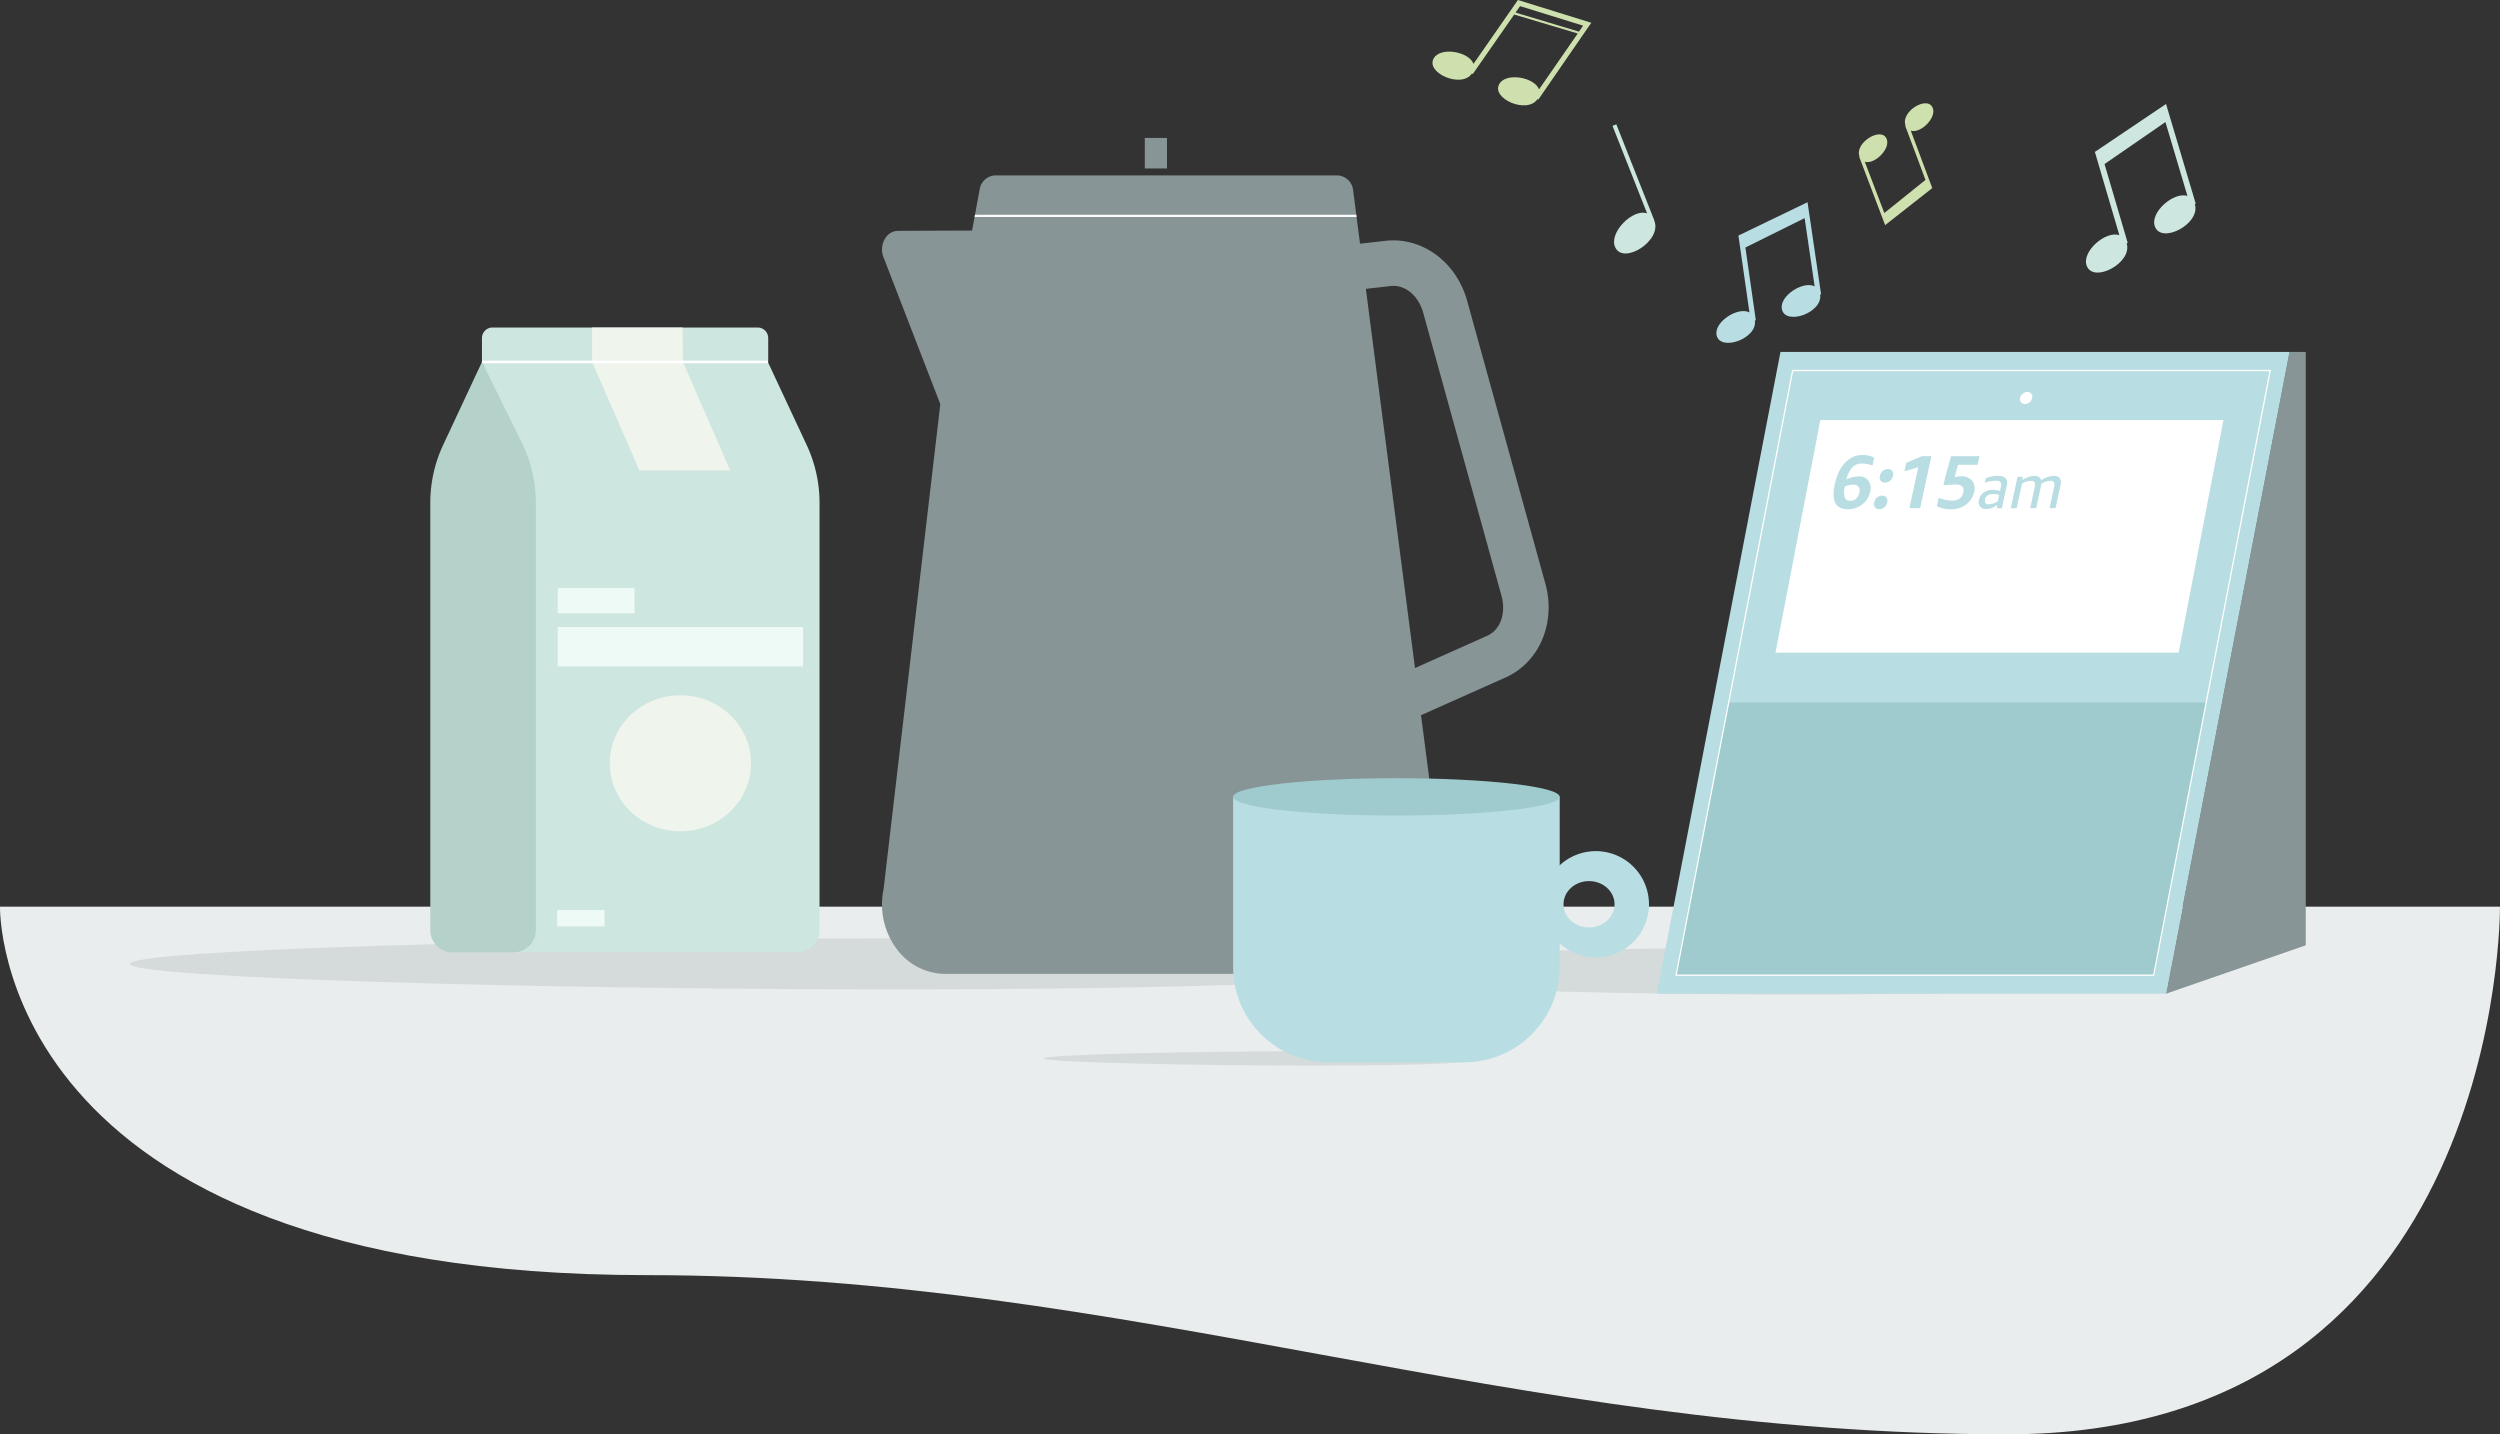 <svg xmlns="http://www.w3.org/2000/svg" viewBox="0 0 1106.02 634.55"><rect x="0" y="0" width="1106.02" height="634.55" fill="#333333" stroke="none"/><defs><style>.cls-1{fill:#eaeded;}.cls-2{fill:#d5dbdb;}.cls-3{fill:#889596;}.cls-4{fill:#b8dde2;}.cls-5{fill:#fff;}.cls-6{fill:#9fcbce;}.cls-7{fill:#fafafa;}.cls-8{fill:#cde6e0;}.cls-9{fill:#b4d1ca;}.cls-10{fill:#eefaf5;}.cls-11{fill:#eff5ed;}.cls-12{fill:#cee0ad;}</style></defs><title>kettle-desaturated</title><g id="Layer_2" data-name="Layer 2"><g id="kettle"><path id="background" class="cls-1" d="M1106,401.13H0s-3.86,163,286.1,163c214,0,381.91,70.42,601.91,70.42S1106,401.13,1106,401.13Z"/><g id="echo"><path id="echo-shadow" class="cls-2" d="M562.47,429.56C562.38,435.32,684.75,440,795.22,440s167.2-4.67,167.29-10.43-56.5-10.42-167-10.42S562.56,423.81,562.47,429.56Z"/><polygon id="echo-back" class="cls-3" points="1012.92 155.71 1020.09 155.71 1020.09 418.21 958.21 439.64 1012.92 155.71"/><polygon id="echo-front" class="cls-4" points="787.69 155.71 1012.92 155.71 958.21 439.64 732.97 439.64 787.69 155.71"/><polygon id="echo-display" class="cls-5" points="785.49 288.76 963.84 288.76 983.67 185.85 805.33 185.85 785.49 288.76"/><g id="echo-speaker"><polygon class="cls-6" points="741.54 431.43 952.8 431.43 976.05 310.81 764.78 310.81 741.54 431.43"/></g><ellipse id="echo-camera" class="cls-5" cx="896.38" cy="176.07" rx="2.97" ry="2.45" transform="translate(112.67 645.44) rotate(-42.03)"/><path id="echo-bezel" class="cls-5" d="M953,431.72H741.19l.07-.34,51.59-267.75h211.86l-.07.34Zm-211.15-.58H952.57L1004,164.21H793.33Z"/><g id="echo-display-text"><path class="cls-4" d="M817.5,225.31a10.11,10.11,0,0,0,4.54-1,9.64,9.64,0,0,0,3.44-2.78,10,10,0,0,0,1.88-4.06,5.68,5.68,0,0,0-.78-4.86,5.22,5.22,0,0,0-4.41-1.84,12.27,12.27,0,0,0-5.34,1.39,12.13,12.13,0,0,1,2.66-5.4,5.76,5.76,0,0,1,4.3-1.69,12.85,12.85,0,0,1,2.43.25,9.91,9.91,0,0,1,2.19.64l.74-3.44a7.52,7.52,0,0,0-2.31-.9,12.19,12.19,0,0,0-2.81-.33,10.09,10.09,0,0,0-5.49,1.56,13,13,0,0,0-4.21,4.46,22.65,22.65,0,0,0-2.59,6.87q-1.2,5.55.24,8.34T817.5,225.31Zm-1.31-10.07a9.89,9.89,0,0,1,3.65-.83,2.85,2.85,0,0,1,2.4.91,3,3,0,0,1,.33,2.6q-.78,3.62-4.05,3.61a2.3,2.3,0,0,1-2.44-1.49A9.86,9.86,0,0,1,816.19,215.24Z"/><path class="cls-4" d="M833.93,213.48a3.39,3.39,0,0,0,2.26-.83,3.8,3.8,0,0,0,1.28-2.15,2.57,2.57,0,0,0-.34-2.16,2.25,2.25,0,0,0-1.91-.83,3.41,3.41,0,0,0-2.26.83,3.73,3.73,0,0,0-1.27,2.16,2.56,2.56,0,0,0,.33,2.15A2.26,2.26,0,0,0,833.93,213.48Z"/><path class="cls-4" d="M829.47,224.42a2.26,2.26,0,0,0,1.91.83,3.44,3.44,0,0,0,2.27-.83,3.77,3.77,0,0,0,1.26-2.16,2.52,2.52,0,0,0-.33-2.15,2.25,2.25,0,0,0-1.91-.83,3.41,3.41,0,0,0-2.26.83,3.74,3.74,0,0,0-1.27,2.15A2.57,2.57,0,0,0,829.47,224.42Z"/><polygon class="cls-4" points="844.73 224.82 849.48 224.82 854.45 201.84 850.25 201.84 843.36 204.76 842.54 208.54 848.65 206.68 844.73 224.82"/><path class="cls-4" d="M867.9,224.34a9.71,9.71,0,0,0,3.57-2.71,9.11,9.11,0,0,0,1.87-3.91,5.72,5.72,0,0,0-.88-5.09,6,6,0,0,0-4.88-1.9,12.25,12.25,0,0,0-2.84.33l1.53-5.44h8.67l.82-3.78H863.15l-2.71,9.85-.65,3a48.51,48.51,0,0,1,5.33-.33,4.15,4.15,0,0,1,3,.85,2.72,2.72,0,0,1,.45,2.63,4.42,4.42,0,0,1-1.61,2.72,5.19,5.19,0,0,1-3.22.93,18.46,18.46,0,0,1-6.08-1.26l-.8,3.71a13.76,13.76,0,0,0,6.27,1.39A11.53,11.53,0,0,0,867.9,224.34Z"/><path class="cls-4" d="M883.86,210.53a14.64,14.64,0,0,0-2.85.28,10.49,10.49,0,0,0-2.5.81l-.42,1.92a15.55,15.55,0,0,1,4.85-.85,2.73,2.73,0,0,1,2.08.6,2.41,2.41,0,0,1,.2,2.08l-.39,1.81a12.38,12.38,0,0,0-3.24-.47,6.58,6.58,0,0,0-4,1.19,5.2,5.2,0,0,0-2.07,3.19,3.43,3.43,0,0,0,.49,3,3.32,3.32,0,0,0,2.77,1.11,6.91,6.91,0,0,0,2.39-.46,9.55,9.55,0,0,0,2.39-1.32l-.1,1.43h2.17l2.15-9.92a3.62,3.62,0,0,0-.48-3.29C886.7,210.88,885.53,210.53,883.86,210.53Zm0,11.19a7.46,7.46,0,0,1-4,1.4,1.73,1.73,0,0,1-1.46-.56,1.89,1.89,0,0,1-.22-1.6c.35-1.59,1.52-2.38,3.52-2.38a10.22,10.22,0,0,1,2.73.35Z"/><path class="cls-4" d="M908.7,213.37a3,3,0,0,1,.07,2l-2,9.42h2.62l2.21-10.19a3.82,3.82,0,0,0-.32-3,2.93,2.93,0,0,0-2.58-1.06,10.65,10.65,0,0,0-5.67,1.94c-.3-1.3-1.27-1.94-2.92-1.94a10.43,10.43,0,0,0-5.34,1.8l0-1.39h-2.2l-3,13.88h2.62l2.36-10.9a8.36,8.36,0,0,1,4.13-1.2,1.49,1.49,0,0,1,1.45.65,3.09,3.09,0,0,1,.07,2l-2,9.42h2.62l2.17-10,.09-.44a3.52,3.52,0,0,0,.07-.41,8.66,8.66,0,0,1,4.16-1.23A1.48,1.48,0,0,1,908.7,213.37Z"/></g></g><path id="cream-kettle-shadow" class="cls-2" d="M57.51,426.43c0,6.23,177.88,11.28,338.37,11.28s242.81-5,242.81-11.28-82.33-11.28-242.81-11.28S57.51,420.2,57.51,426.43Z"/><g id="kettle-2" data-name="kettle"><rect id="kettle-top" class="cls-3" x="506.47" y="61.03" width="9.81" height="13.5"/><path id="kettle-body" class="cls-3" d="M683.68,258.22l-34.56-125c-4.7-17.16-19.77-28.4-35.94-26.71l-11.5,1.31-3.1-24.06a7.3,7.3,0,0,0-6.94-6.17H440.35a7.29,7.29,0,0,0-6.92,6.09L430.06,102h0l-32.83.13a6.71,6.71,0,0,0-5.41,3,9.33,9.33,0,0,0-1.08,8.34L416,178.8,390.91,393.34a33,33,0,0,0,6.44,27.32,26.86,26.86,0,0,0,20.77,10.2H611.76a26.83,26.83,0,0,0,21-10.41,31.85,31.85,0,0,0,5.92-26.77l-10-77.28,37.79-16.86C681.19,292.73,688.41,275.37,683.68,258.22Zm-25.61,23L626,295.55,604.26,127.79l11.1-1.26c6.32-.65,12.22,4.28,14.33,12l34.57,125C666.39,271.29,663.84,278.55,658.07,281.21Z"/><polygon id="kettle-line" class="cls-7" points="600.15 95.99 431.16 95.99 431.35 94.99 600.02 94.99 600.15 95.99"/></g><g id="mug"><path id="mug-shadow" class="cls-2" d="M655.68,468.25c0,1.76-20.16,3.19-73.75,3.19s-120.3-1.43-120.3-3.19,66.71-3.19,120.3-3.19S655.68,466.49,655.68,468.25Z"/><g id="mug-body"><path id="mug-body-container" class="cls-4" d="M587.75,352.54h60A42.23,42.23,0,0,1,690,394.77V470a0,0,0,0,1,0,0H545.52a0,0,0,0,1,0,0V394.77A42.23,42.23,0,0,1,587.75,352.54Z" transform="translate(1235.54 822.5) rotate(180)"/></g><ellipse id="mug-interior" class="cls-6" cx="617.77" cy="352.54" rx="72.25" ry="8.26"/><path id="mug-handle" class="cls-4" d="M706,376.55a23.52,23.52,0,1,0,23.52,23.51A23.52,23.52,0,0,0,706,376.55Zm-3,33.77c-6.23,0-11.28-4.59-11.28-10.26s5.05-10.25,11.28-10.25,11.28,4.59,11.28,10.25S709.17,410.32,702.94,410.32Z"/></g><g id="cream"><path id="cream-package-side" class="cls-8" d="M356.84,196.79,339.7,160.13h.17V149.5a4.7,4.7,0,0,0-4.79-4.61H218a4.7,4.7,0,0,0-4.78,4.61v10.63L232.9,209l-9.81,212.3H352.52a9.87,9.87,0,0,0,10.05-9.67V222.45A60.4,60.4,0,0,0,356.84,196.79Z"/><path id="cream-package-front" class="cls-9" d="M213.23,160.13l-17.15,36.66a60.54,60.54,0,0,0-5.72,25.66V411.66a9.86,9.86,0,0,0,10,9.67H227a9.87,9.87,0,0,0,10.05-9.67V222.45a60.54,60.54,0,0,0-5.72-25.66Z"/><g id="cream-labels"><rect class="cls-10" x="246.74" y="260.17" width="33.96" height="11.16"/><rect class="cls-10" x="246.74" y="277.39" width="108.55" height="17.44"/><rect class="cls-10" x="246.47" y="402.6" width="20.96" height="7.24"/><ellipse class="cls-11" cx="301.01" cy="337.69" rx="31.25" ry="30.09"/><polygon class="cls-11" points="302.01 144.89 302.13 160.13 323.06 208.14 282.88 208.14 261.95 160.13 261.95 144.89 302.01 144.89"/></g><rect id="cream-fold" class="cls-5" x="213.23" y="159.56" width="126.48" height="1.14"/></g><g id="music"><path id="music-eigth-yellow" class="cls-12" d="M855,47.61c-2.45-5.47-14.35,1.9-11.95,7.9l-.2.07,9,24L833.64,94.24,825,71.56c4.34,1.37,11.59-5.84,9.64-10.2-2.46-5.48-14.38,1.92-11.94,7.91l-.18.07L834,99.6l20.85-16.39L845.35,57.8C849.68,59.23,857,52,855,47.61Z"/><path id="music-eighth-yellow" class="cls-8" d="M971.42,90.15,958.27,46,926.79,67.21l10.83,36.85c-6-2.13-16.75,7.17-14.46,13.47,2.89,8,20.44-1.21,17.68-9.92l.48-.14L931.06,72.58,958,54l9.74,32.69c-6-2-16.7,7.22-14.42,13.49,2.9,8,20.49-1.23,17.67-9.94Z"/><path id="music-eighth-orange" class="cls-4" d="M805.67,130.23l-6-40.77-30.58,14.75,4.87,34c-5.05-2.65-15.75,4.21-14.53,10.07,1.54,7.42,18.25,1.55,16.92-6.51l.44-.07-4.61-32.2,26.2-13,4.43,30.19c-5.07-2.59-15.71,4.25-14.49,10.09,1.55,7.43,18.29,1.54,16.91-6.54Z"/><path id="music-eighth-yellow-2" data-name="music-eighth-yellow" class="cls-12" d="M704,10.07,671.54,0,651.88,28.26c-1.89-5.39-14.42-7.68-17.53-2.55-3.94,6.5,12.33,13.61,16.85,6.79l.37.26L669.89,6.43,698,14.82,680.88,39.54c-2-5.35-14.42-7.6-17.52-2.49-3.94,6.51,12.36,13.62,16.87,6.76l.34.24ZM670.49,5.56l2-2.85,27.87,8.64L698.55,14Z"/><path id="music-quarter-pink" class="cls-8" d="M731.85,97.61l.07,0L715.08,55l-1.7.67L728.69,94.4c-6.33-2.29-17.1,8.61-14.11,15C718.28,117.37,735.53,106.31,731.85,97.61Z"/></g></g></g></svg>